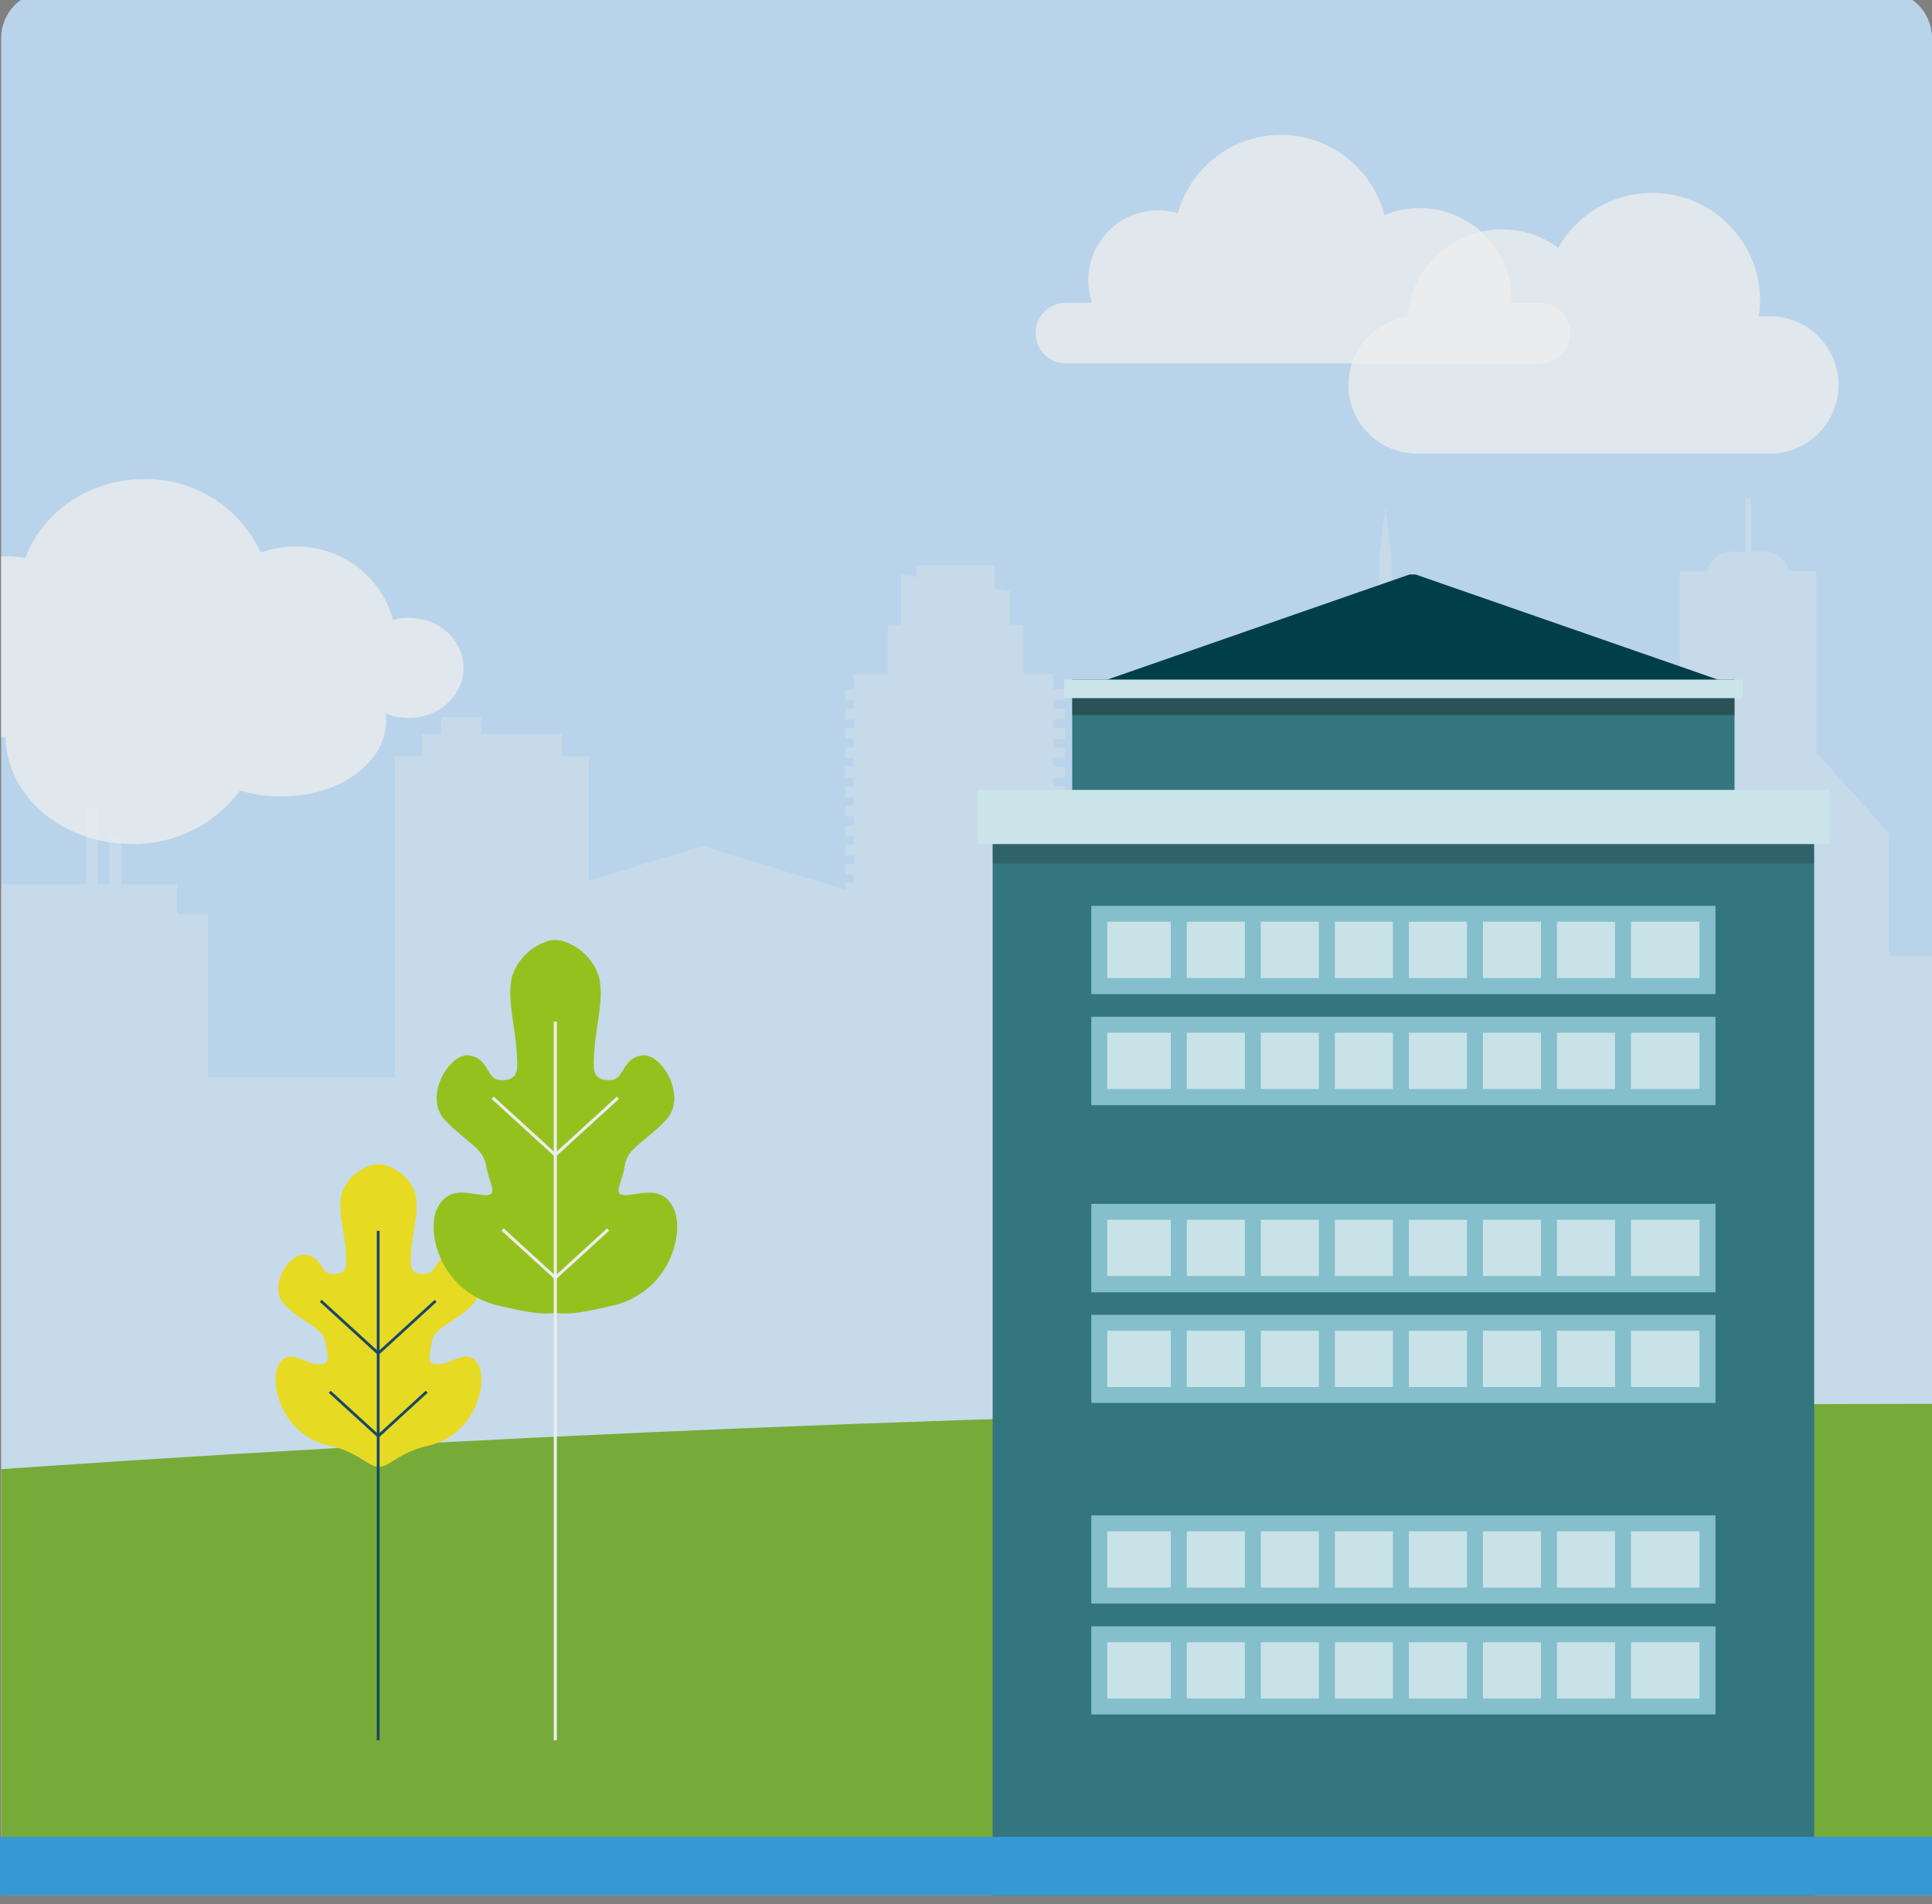 <svg xmlns="http://www.w3.org/2000/svg" xmlns:xlink="http://www.w3.org/1999/xlink" viewBox="0 0 330.37 325.63"><rect x="0" y="0" width="330.37" height="325.63" fill="#808080" stroke="none"/><defs><clipPath id="a"><path d="M8.2-1.5H322.37a8,8,0,0,1,8,8V324.13a0,0,0,0,1,0,0H.2a0,0,0,0,1,0,0V6.5a8,8,0,0,1,8-8Z" style="fill:none"></path></clipPath><clipPath id="b"><rect x="-113.91" y="-19.33" width="562.88" height="391.88" style="fill:none"></rect></clipPath></defs><title>tcp_sustaimnable_building_bluebg</title><g style="clip-path:url(#a)"><g style="clip-path:url(#b)"><rect x="-113.91" y="-19.33" width="562.88" height="696.25" style="fill:#b9d4ea"></rect></g><path d="M1039.42,174.13h-5.3V202h-31.93V147.13h-4.62v-3.81h-3.29v-2.88L988.22,143h-.77v2.88H973.6v3.84H969V171l-19.18-5.86h-.5l-24.12,7.37v-1.13h-1.49v-1.5h1.49v-1.82h-1.49v-1.5h1.49v-1.82h-1.49v-1.49h1.49v-1.82h-1.49V160h1.49v-1.82h-1.49v-1.5h1.49v-1.82h-1.49v-1.5h1.49V151.5h-1.49V150h1.49v-1.82h-1.49v-1.5h1.49v-1.82h-1.49v-1.49h1.49v-1.82h-1.49v-1.5h1.49v-1.82h-1.49V135.6h-5.8v-8.39H915.6v-8.6L913,119v-2H899.67V121l-2.64.4v5.77h-2.29v8.39h-5.19v2.63H887.6v1.82h1.95v1.5H887.6v1.82h1.95v1.49H887.6v1.82h1.95v1.5H887.6V150h1.95v1.5H887.6v1.82h1.95v1.5H887.6v1.82h1.95v1.5H887.6V160h1.95v1.5H887.6v1.82h1.95v1.49H887.6v1.82h1.95v1.5H887.6v1.82l-2.44.21v8H853.42v-27.1H847V134.39h-.1l-10.47-10.77h-2.57v-8.55h-.06l-1-7.91h0l-1,7.91h-.06v8.55H829.2l-10.48,10.77h-.1v16.66h-6.43v14.48H782.46V118.11h-4.74a4,4,0,0,0-4.14-3.37h-2.33v-9.17h-.93v9.17H768a4,4,0,0,0-4.14,3.37h-4.74v31L746.69,162.8v21H725.12V156.21h-6.93v-4.72h.09a.42.42,0,1,0,0-.84H689a.43.43,0,1,0,0,.84h.09v4.72h-6.94v42.48H644.82v-17.4l-20.51-17V123.56l-30.22-20.84V164.3H573.58V140.61H539V127.35h-4.32v13.26H504.5V125.55h-7.56v15.06H485.07v-34.1H449.45v47.37H425.63v24.44H387.55V135.84h-6.93v-4.72h.09a.42.42,0,1,0,0-.84h-4.52v-7.63h-3.83L368,119.18h-2.24L365.11,108H365l-.61,11.17h-2.24l-4.4,3.47h-3.83v7.63h-2.47a.42.42,0,1,0,0,.84h.09v4.72h-6.93v27.64H323v-21L310.59,128.7v-31h-4.74a4,4,0,0,0-4.15-3.37h-2.32V85.2h-.93v9.17h-2.32A4,4,0,0,0,292,97.74h-4.74v47.42H257.51V130.69h-6.43V114H251l-10.47-10.78h-2.57V94.7h-.06l-1-7.91h0l-1,7.91h-.06v8.55h-2.57L222.81,114h-.1v16.66h-6.43v27.09H184.54v-8h-2.66V151h-1.73v-1.5h1.95v-1.82h-1.95v-1.49h1.95v-1.82h-1.95v-1.5h1.95v-1.82h-1.95v-1.5h1.95v-1.82h-1.95v-1.5h1.95v-1.82h-1.95V133h1.95v-1.82h-1.95v-1.5h1.95v-1.82h-1.95v-1.49h1.95V124.5h-1.95V123h1.95v-1.82h-1.95v-1.5h1.95v-1.82h-1.95v-2.63H175v-8.39h-2.29v-5.77l-2.64-.4v-4H156.74v2l-2.63-.4v8.6h-2.3v8.39H146v2.63h-1.49v1.82H146v1.5h-1.49V123H146v1.5h-1.49v1.82H146v1.49h-1.49v1.82H146v1.5h-1.49V133H146v1.5h-1.49v1.82H146v1.5h-1.49v1.82H146v1.5h-1.49v1.82H146v1.5h-1.49v1.82H146v1.49h-1.49v1.82H146V151h-1.49v1.13l-24.11-7.37h-.51l-19.18,5.86V129.35H96.1v-3.84H82.25v-2.88H75.42v2.88H72.13v3.81H67.51V184.2H35.58V156.32H30.29v-5.09H20.72v-8.55h-2v8.55h-2V138.14h-2v13.09H-27.36v5.09h-5.3v12.23h-15.7v-28.4h-6.7l-.06-5.67h-6.53v-4.95h.07a.48.48,0,0,0,.51-.44.48.48,0,0,0-.51-.45h-.07l-11.68-9.37v-5.2h-2.24l-.62-11.71h-.14l-.61,11.71h-2.24v5.2h.12l-11.69,9.37h-.07a.47.47,0,0,0-.5.45.47.47,0,0,0,.5.44h.07v4.95h-7.33v5.67h-6.71V179.9h-16.62v272h1200V169h-39.13Z" style="fill:#ededed;opacity:0.25"></path><path d="M263.35,51.77h-4.84c0-.13,0-.25,0-.39a15.78,15.78,0,0,0-21.79-14.6,18.27,18.27,0,0,0-35.3-.31,11.81,11.81,0,0,0-3.38-.49,11.93,11.93,0,0,0-11.3,15.79h-4.47a5.19,5.19,0,0,0,0,10.38h81.06a5.19,5.19,0,0,0,0-10.38Z" style="fill:#ededed;opacity:0.75"></path><path d="M302.65,54.09h-1.89a17.63,17.63,0,0,0,.21-2.64,18.44,18.44,0,0,0-34.5-9.08,16.26,16.26,0,0,0-25.82,11.84,11.74,11.74,0,0,0,1.61,23.36h60.39a11.74,11.74,0,1,0,0-23.48Z" style="fill:#ededed;opacity:0.75"></path><path d="M69.88,105.65a10.18,10.18,0,0,0-2.67.36A17,17,0,0,0,50.58,93.49a17.89,17.89,0,0,0-6,1A21.57,21.57,0,0,0,24.65,81.94c-9.38,0-17.36,5.63-20.3,13.47a22.45,22.45,0,0,0-3.42-.27c-9.74,0-17.65,7.54-17.65,15.48S-8.81,126.09.93,126.09h0s0-.73,0-.54c0,10.68,9.76,18.8,21.79,18.8a22.71,22.71,0,0,0,18.33-9.17,23,23,0,0,0,7.32,1c9.75,0,17.65-5.82,17.65-12.92a10.36,10.36,0,0,0-.08-1.25,10,10,0,0,0,3.94.78c5.18,0,9.38-3.85,9.38-8.58S75.06,105.65,69.88,105.65Z" style="fill:#ededed;opacity:0.75"></path><path d="M779.72,260.82c-136-13.31-288.39-20.74-447.69-20.74-405.4,0-758.45,48-942.06,119q219.34-1.56,438.74-1.08c299.7.5,599.34,3.17,899,5.72l52.05.43Z" style="fill:#77ab39"></path><rect x="169.74" y="143.47" width="140.48" height="215.33" transform="translate(479.96 502.27) rotate(180)" style="fill:#337680"></rect><rect x="169.74" y="143.47" width="140.48" height="4.22" transform="translate(479.96 291.16) rotate(180)" style="fill:#1d1d1b;opacity:0.2"></rect><rect x="183.36" y="116.22" width="113.25" height="19.2" transform="translate(479.96 251.64) rotate(180)" style="fill:#337680"></rect><rect x="183.36" y="116.22" width="113.25" height="6.06" transform="translate(479.96 238.5) rotate(180)" style="fill:#1d1d1b;opacity:0.4"></rect><polygon points="241.05 98.24 242.05 98.24 296.6 117.21 242.05 117.21 241.05 117.21 186.5 117.21 241.05 98.24" style="fill:#003f49"></polygon><rect x="181.97" y="116.22" width="116.01" height="3.17" transform="translate(479.96 235.61) rotate(180)" style="fill:#cbe4e9"></rect><rect x="187.97" y="226.21" width="104.01" height="12.36" transform="translate(479.96 464.78) rotate(180)" style="fill:#c8e2e8"></rect><path d="M186.61,224.85H293.35v15.08H186.61Zm104,2.73H189.34v9.63H290.62Z" style="fill:#84bfcb"></path><rect x="276.17" y="225.99" width="2.73" height="12.36" style="fill:#84bfcb"></rect><rect x="263.51" y="225.99" width="2.73" height="12.36" style="fill:#84bfcb"></rect><rect x="250.85" y="225.99" width="2.73" height="12.36" style="fill:#84bfcb"></rect><rect x="238.19" y="225.99" width="2.73" height="12.36" style="fill:#84bfcb"></rect><rect x="225.53" y="225.99" width="2.73" height="12.36" style="fill:#84bfcb"></rect><rect x="212.87" y="225.99" width="2.73" height="12.36" style="fill:#84bfcb"></rect><rect x="200.21" y="225.99" width="2.73" height="12.36" style="fill:#84bfcb"></rect><rect x="187.97" y="207.24" width="104.01" height="12.36" transform="translate(479.96 426.83) rotate(180)" style="fill:#c8e2e8"></rect><path d="M186.61,205.88H293.35V221H186.61Zm104,2.72H189.34v9.63H290.62Z" style="fill:#84bfcb"></path><rect x="276.17" y="207.02" width="2.73" height="12.36" style="fill:#84bfcb"></rect><rect x="263.51" y="207.02" width="2.73" height="12.36" style="fill:#84bfcb"></rect><rect x="250.85" y="207.02" width="2.73" height="12.36" style="fill:#84bfcb"></rect><rect x="238.19" y="207.02" width="2.73" height="12.36" style="fill:#84bfcb"></rect><rect x="225.53" y="207.02" width="2.73" height="12.36" style="fill:#84bfcb"></rect><rect x="212.87" y="207.02" width="2.73" height="12.36" style="fill:#84bfcb"></rect><rect x="200.21" y="207.02" width="2.73" height="12.36" style="fill:#84bfcb"></rect><rect x="187.97" y="279.48" width="104.01" height="12.36" transform="translate(479.96 571.33) rotate(180)" style="fill:#c8e2e8"></rect><path d="M186.61,278.12H293.35V293.2H186.61Zm104,2.73H189.34v9.63H290.62Z" style="fill:#84bfcb"></path><rect x="276.17" y="279.26" width="2.73" height="12.36" style="fill:#84bfcb"></rect><rect x="263.51" y="279.26" width="2.73" height="12.36" style="fill:#84bfcb"></rect><rect x="250.85" y="279.26" width="2.73" height="12.36" style="fill:#84bfcb"></rect><rect x="238.19" y="279.26" width="2.73" height="12.36" style="fill:#84bfcb"></rect><rect x="225.53" y="279.26" width="2.73" height="12.36" style="fill:#84bfcb"></rect><rect x="212.87" y="279.26" width="2.73" height="12.36" style="fill:#84bfcb"></rect><rect x="200.21" y="279.26" width="2.73" height="12.36" style="fill:#84bfcb"></rect><rect x="187.97" y="260.51" width="104.01" height="12.36" transform="translate(479.96 533.37) rotate(180)" style="fill:#c8e2e8"></rect><path d="M186.61,259.15H293.35v15.08H186.61Zm104,2.72H189.34v9.63H290.62Z" style="fill:#84bfcb"></path><rect x="276.17" y="260.29" width="2.73" height="12.36" style="fill:#84bfcb"></rect><rect x="263.51" y="260.29" width="2.73" height="12.36" style="fill:#84bfcb"></rect><rect x="250.85" y="260.29" width="2.73" height="12.36" style="fill:#84bfcb"></rect><rect x="238.19" y="260.29" width="2.73" height="12.36" style="fill:#84bfcb"></rect><rect x="225.53" y="260.29" width="2.73" height="12.36" style="fill:#84bfcb"></rect><rect x="212.87" y="260.29" width="2.73" height="12.36" style="fill:#84bfcb"></rect><rect x="200.21" y="260.29" width="2.73" height="12.36" style="fill:#84bfcb"></rect><rect x="187.97" y="175.24" width="104.01" height="12.36" transform="translate(479.96 362.84) rotate(180)" style="fill:#c8e2e8"></rect><path d="M186.61,173.88H293.35V189H186.61Zm104,2.73H189.34v9.63H290.62Z" style="fill:#84bfcb"></path><rect x="276.17" y="175.02" width="2.73" height="12.36" style="fill:#84bfcb"></rect><rect x="263.51" y="175.02" width="2.73" height="12.36" style="fill:#84bfcb"></rect><rect x="250.85" y="175.02" width="2.73" height="12.36" style="fill:#84bfcb"></rect><rect x="238.19" y="175.02" width="2.73" height="12.36" style="fill:#84bfcb"></rect><rect x="225.53" y="175.02" width="2.73" height="12.36" style="fill:#84bfcb"></rect><rect x="212.87" y="175.02" width="2.73" height="12.36" style="fill:#84bfcb"></rect><rect x="200.21" y="175.02" width="2.73" height="12.36" style="fill:#84bfcb"></rect><rect x="187.97" y="156.27" width="104.01" height="12.36" transform="translate(479.96 324.89) rotate(180)" style="fill:#c8e2e8"></rect><path d="M186.61,154.91H293.35V170H186.61Zm104,2.72H189.34v9.63H290.62Z" style="fill:#84bfcb"></path><rect x="276.17" y="156.05" width="2.73" height="12.36" style="fill:#84bfcb"></rect><rect x="263.51" y="156.05" width="2.73" height="12.36" style="fill:#84bfcb"></rect><rect x="250.85" y="156.05" width="2.73" height="12.36" style="fill:#84bfcb"></rect><rect x="238.19" y="156.05" width="2.73" height="12.36" style="fill:#84bfcb"></rect><rect x="225.53" y="156.05" width="2.73" height="12.36" style="fill:#84bfcb"></rect><rect x="212.87" y="156.05" width="2.73" height="12.36" style="fill:#84bfcb"></rect><rect x="200.21" y="156.05" width="2.73" height="12.36" style="fill:#84bfcb"></rect><rect x="167.13" y="135.09" width="145.7" height="9.27" transform="translate(479.96 279.44) rotate(180)" style="fill:#cbe4e9"></rect><path d="M81.83,233.46c-1.55-3.09-4.45-.33-6.66-.15-2.45.21-1.74-1.44-1.3-3.91s3.74-3.09,6.85-6.18-.66-9.06-3.55-8.64-2.45,3.19-4.45,3.29c-2.67.14-2.55-1.34-2.44-3.29.23-4.17,1.55-7.62.67-10.71a7.7,7.7,0,0,0-4.72-4.49s0,0,0,0a4.08,4.08,0,0,0-3,0l0,0a7.65,7.65,0,0,0-4.72,4.49c-.89,3.09.43,6.54.67,10.71.11,1.95.23,3.43-2.44,3.29-2-.1-1.56-2.88-4.45-3.29s-6.67,5.55-3.55,8.64,6.4,3.71,6.85,6.18,1.15,4.12-1.3,3.91c-2.21-.18-5.11-2.94-6.67.15s.45,12,8.89,13.83c4.76,1,6.7,3.76,8.27,3.52,1.58.24,3.52-2.48,8.27-3.52C81.39,245.43,83.39,236.55,81.83,233.46Z" style="fill:#e7da23"></path><rect x="64.43" y="210.49" width="0.48" height="87.12" style="fill:#194866"></rect><rect x="63" y="226.68" width="13.23" height="0.48" transform="translate(-134.87 106.41) rotate(-42.43)" style="fill:#194866"></rect><rect x="63.27" y="241.54" width="11.15" height="0.48" transform="translate(-145.2 109.95) rotate(-42.48)" style="fill:#194866"></rect><polygon points="64.45 231.56 64.78 231.2 55.01 222.28 54.69 222.63 64.45 231.56" style="fill:#194866"></polygon><rect x="60.26" y="236.2" width="0.48" height="11.15" transform="translate(-158.85 123.46) rotate(-47.61)" style="fill:#194866"></rect><path d="M115.23,206.73c-1.84-3.93-5.26-2.6-7.88-2.36-2.89.27-1-1.84-.52-5s3.41-3.93,7.09-7.87-.79-11.56-4.21-11-2.88,4.07-5.25,4.2c-3.15.17-3-1.71-2.88-4.2.27-5.3,1.83-9.72.78-13.65a9.4,9.4,0,0,0-5.57-5.73l-.05,0a4.49,4.49,0,0,0-3.57,0l0,0a9.43,9.43,0,0,0-5.57,5.73c-1,3.93.51,8.35.79,13.65.13,2.49.26,4.37-2.89,4.2-2.37-.13-1.84-3.68-5.25-4.2s-7.88,7.09-4.2,11,6.56,4.72,7.08,7.87,2.37,5.26-.52,5c-2.62-.24-6-1.57-7.88,2.36s.53,14.18,10.5,16.55c5.62,1.33,7.91,1.54,9.78,1.23,1.86.31,4.15.1,9.76-1.23C114.7,220.91,117.07,210.67,115.23,206.73Z" style="fill:#95c11f"></path><rect x="94.69" y="174.7" width="0.53" height="122.91" style="fill:#ededed"></rect><polygon points="95.19 197.66 94.84 197.26 105.48 187.54 105.84 187.93 95.19 197.66" style="fill:#ededed"></polygon><polygon points="95.19 218.66 94.84 218.27 103.81 210.08 104.16 210.47 95.19 218.66" style="fill:#ededed"></polygon><polygon points="94.72 197.66 95.07 197.26 84.42 187.54 84.07 187.93 94.72 197.66" style="fill:#ededed"></polygon><rect x="90.15" y="208.3" width="0.53" height="12.15" transform="translate(-128.85 136.57) rotate(-47.6)" style="fill:#ededed"></rect></g><rect y="314.13" width="330.37" height="10" style="fill:#3698d4"></rect></svg>